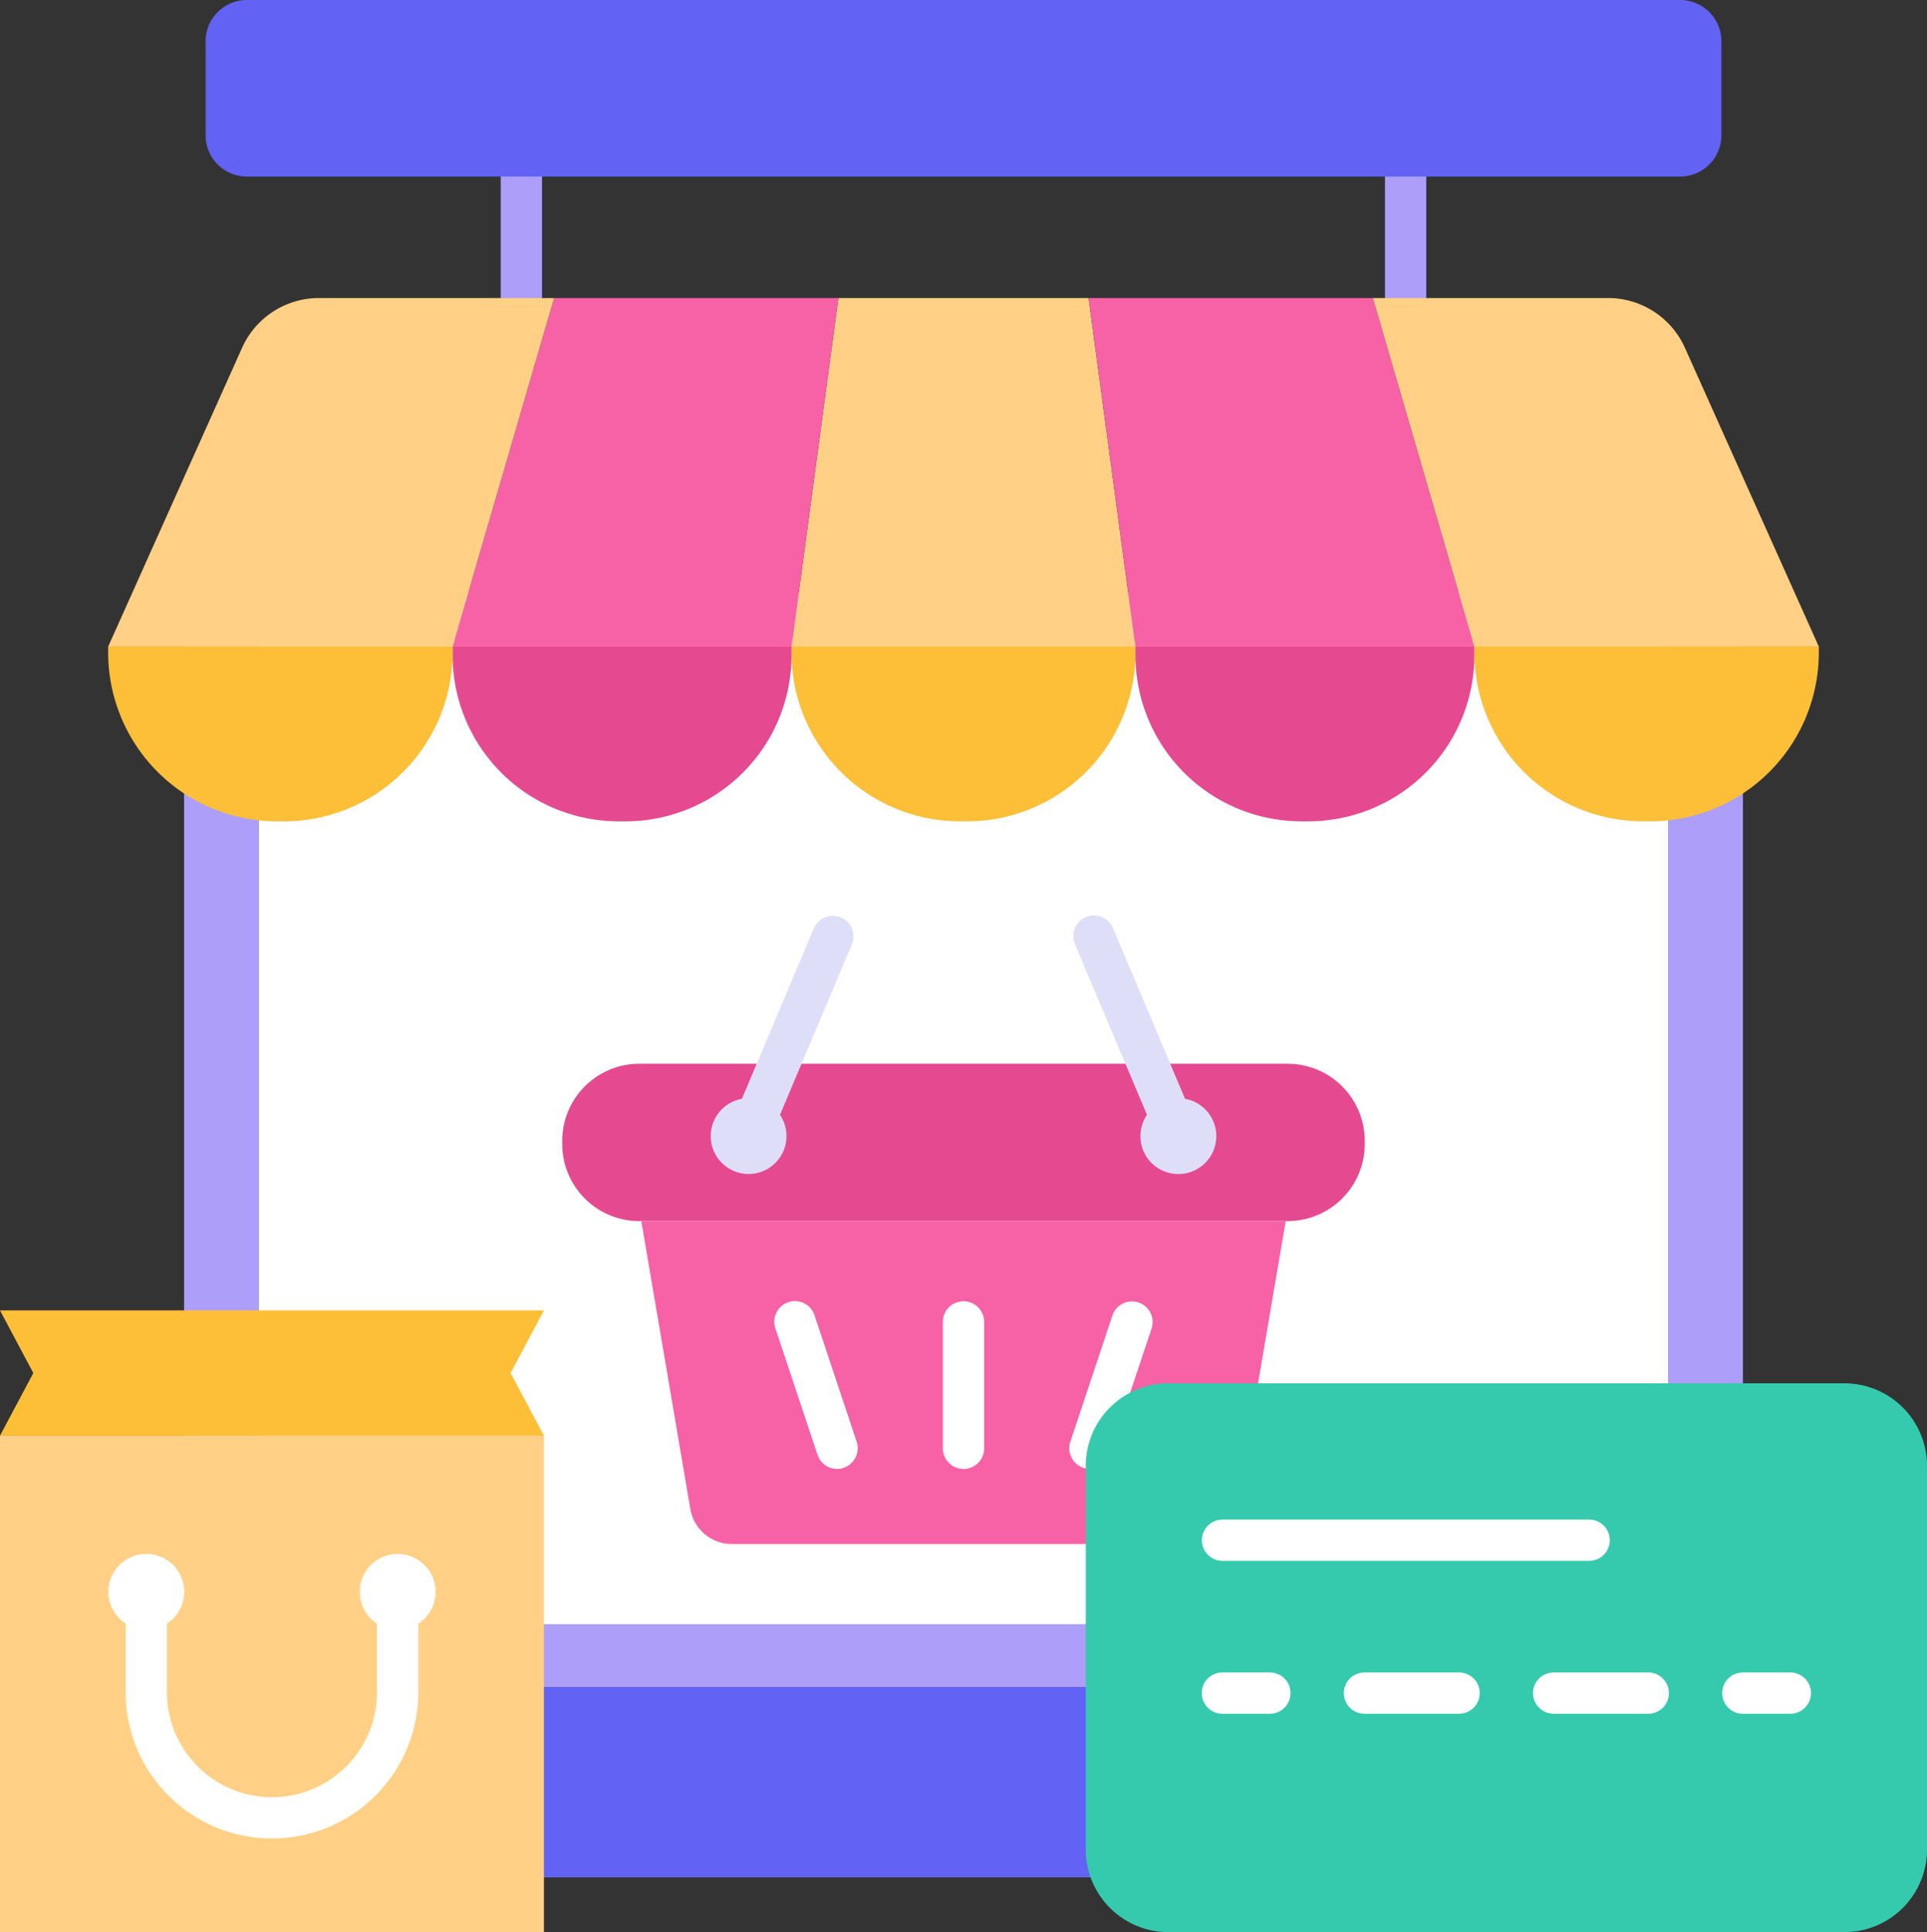 <svg xmlns="http://www.w3.org/2000/svg" width="173.505" height="174" viewBox="0 0 173.505 174">
  <rect x="0" y="0" width="173.505" height="174" fill="#333333" stroke="none"/>
  <g id="online-store" transform="translate(-0.665)">
    <g id="Group_839" data-name="Group 839" transform="translate(9.651 0)">
      <g id="Group_828" data-name="Group 828" transform="translate(0 53.334)">
        <path id="Path_1576" data-name="Path 1576" d="M45.241,143.449H185.6v98.585H45.241Z" transform="translate(-37.654 -143.449)" fill="#ac9ef9"/>
        <path id="Path_1577" data-name="Path 1577" d="M63.387,154.652H190.253V243.42H63.387Z" transform="translate(-49.054 -150.487)" fill="#fff"/>
        <path id="Path_1578" data-name="Path 1578" d="M169.214,425.764H35.989A11.154,11.154,0,0,1,24.835,414.61v-6H180.368v6A11.154,11.154,0,0,1,169.214,425.764Z" transform="translate(-24.835 -310.024)" fill="#6262f4"/>
      </g>
      <g id="Group_838" data-name="Group 838" transform="translate(0.758 0)">
        <g id="Group_829" data-name="Group 829" transform="translate(35.34 11.925)">
          <path id="Path_1579" data-name="Path 1579" d="M337.932,50.965a1.859,1.859,0,0,1-1.859-1.859V33.932a1.859,1.859,0,0,1,3.718,0V49.106A1.859,1.859,0,0,1,337.932,50.965Z" transform="translate(-256.455 -32.073)" fill="#ac9ef9"/>
          <path id="Path_1580" data-name="Path 1580" d="M123.786,50.965a1.859,1.859,0,0,1-1.859-1.859V33.932a1.859,1.859,0,0,1,3.718,0V49.106A1.859,1.859,0,0,1,123.786,50.965Z" transform="translate(-121.927 -32.073)" fill="#ac9ef9"/>
        </g>
        <g id="Group_837" data-name="Group 837" transform="translate(0 26.841)">
          <g id="Group_833" data-name="Group 833">
            <g id="Group_830" data-name="Group 830" transform="translate(61.524)">
              <path id="Path_1581" data-name="Path 1581" d="M223.321,103.575H192.354l4.219-31.381H219.1Z" transform="translate(-192.354 -72.194)" fill="#ffd085"/>
              <path id="Path_1582" data-name="Path 1582" d="M208.146,172.344h-.617a15.175,15.175,0,0,1-15.175-15.175V156.6h30.967v.568A15.175,15.175,0,0,1,208.146,172.344Z" transform="translate(-192.354 -125.218)" fill="#fdbf38"/>
            </g>
            <g id="Group_831" data-name="Group 831" transform="translate(31.008)">
              <path id="Path_1583" data-name="Path 1583" d="M140.792,103.575H110.276l9.141-31.381h25.594Z" transform="translate(-110.276 -72.194)" fill="#f761a6"/>
              <path id="Path_1584" data-name="Path 1584" d="M125.838,172.344h-.608a14.954,14.954,0,0,1-14.954-14.954v-.79h30.516v.79A14.954,14.954,0,0,1,125.838,172.344Z" transform="translate(-110.276 -125.218)" fill="#e54a91"/>
            </g>
            <g id="Group_832" data-name="Group 832">
              <path id="Path_1585" data-name="Path 1585" d="M57.883,103.575H26.875l12.053-26.9a7.587,7.587,0,0,1,6.924-4.484H67.024Z" transform="translate(-26.875 -72.194)" fill="#ffd085"/>
              <path id="Path_1586" data-name="Path 1586" d="M42.688,172.344H42.07a15.2,15.2,0,0,1-15.2-15.2V156.6H57.883v.548a15.2,15.2,0,0,1-15.2,15.2Z" transform="translate(-26.875 -125.218)" fill="#fdbf38"/>
            </g>
          </g>
          <g id="Group_836" data-name="Group 836" transform="translate(88.273)">
            <g id="Group_834" data-name="Group 834">
              <path id="Path_1587" data-name="Path 1587" d="M268.518,103.575h30.516l-9.141-31.381H264.3Z" transform="translate(-264.299 -72.194)" fill="#f761a6"/>
              <path id="Path_1588" data-name="Path 1588" d="M290.6,172.344h.608a14.954,14.954,0,0,0,14.954-14.954v-.79H275.647v.79A14.954,14.954,0,0,0,290.6,172.344Z" transform="translate(-271.428 -125.218)" fill="#e54a91"/>
            </g>
            <g id="Group_835" data-name="Group 835" transform="translate(25.594)">
              <path id="Path_1589" data-name="Path 1589" d="M342.279,103.575h31.008l-12.053-26.9a7.587,7.587,0,0,0-6.924-4.484H333.138Z" transform="translate(-333.138 -72.194)" fill="#ffd085"/>
              <path id="Path_1590" data-name="Path 1590" d="M372.919,172.344h.618a15.2,15.2,0,0,0,15.2-15.2V156.6H357.724v.548A15.2,15.2,0,0,0,372.919,172.344Z" transform="translate(-348.583 -125.218)" fill="#fdbf38"/>
            </g>
          </g>
        </g>
        <path id="Path_1591" data-name="Path 1591" d="M183.218,15.9H54.17a3.718,3.718,0,0,1-3.718-3.718V3.718A3.718,3.718,0,0,1,54.17,0H183.218a3.718,3.718,0,0,1,3.718,3.718v8.464A3.718,3.718,0,0,1,183.218,15.9Z" transform="translate(-41.686 0)" fill="#6262f4"/>
      </g>
    </g>
    <g id="Group_845" data-name="Group 845" transform="translate(51.289 82.477)">
      <g id="Group_842" data-name="Group 842">
        <path id="Path_1592" data-name="Path 1592" d="M202.139,271.837H143.771a6.944,6.944,0,0,1-6.944-6.944v-.282a6.944,6.944,0,0,1,6.944-6.944H202.14a6.944,6.944,0,0,1,6.944,6.944v.282A6.945,6.945,0,0,1,202.139,271.837Z" transform="translate(-136.827 -244.344)" fill="#e54a91"/>
        <g id="Group_841" data-name="Group 841" transform="translate(13.368)">
          <g id="Group_840" data-name="Group 840">
            <path id="Path_1593" data-name="Path 1593" d="M184.5,221.982a1.858,1.858,0,0,0-2.435.99l-6.475,15.343a3.411,3.411,0,1,0,3.426,1.443l6.474-15.34a1.859,1.859,0,0,0-.99-2.435Z" transform="translate(-172.781 -221.835)" fill="#dfdef9"/>
            <path id="Path_1594" data-name="Path 1594" d="M270.675,238.315,264.2,222.972a1.859,1.859,0,1,0-3.425,1.445l6.474,15.34a3.415,3.415,0,1,0,3.426-1.443Z" transform="translate(-227.967 -221.835)" fill="#dfdef9"/>
          </g>
        </g>
      </g>
      <g id="Group_844" data-name="Group 844" transform="translate(7.12 27.493)">
        <path id="Path_1595" data-name="Path 1595" d="M205.842,324.862H164.129a3.794,3.794,0,0,1-3.74-3.157l-4.412-25.924h58.017l-4.412,25.924A3.794,3.794,0,0,1,205.842,324.862Z" transform="translate(-155.977 -295.781)" fill="#f761a6"/>
        <g id="Group_843" data-name="Group 843" transform="translate(11.975 7.218)">
          <path id="Path_1596" data-name="Path 1596" d="M230.859,330.3A1.859,1.859,0,0,1,229,328.436v-11.38a1.859,1.859,0,0,1,3.718,0v11.38A1.859,1.859,0,0,1,230.859,330.3Z" transform="translate(-213.825 -315.196)" fill="#fff"/>
          <path id="Path_1597" data-name="Path 1597" d="M261.461,330.294a1.868,1.868,0,0,1-1.764-2.448l3.794-11.38a1.859,1.859,0,0,1,3.527,1.176l-3.794,11.38A1.859,1.859,0,0,1,261.461,330.294Z" transform="translate(-233.046 -315.194)" fill="#fff"/>
          <path id="Path_1598" data-name="Path 1598" d="M193.838,330.295a1.86,1.86,0,0,1-1.763-1.272l-3.794-11.38a1.859,1.859,0,1,1,3.527-1.176l3.794,11.38a1.868,1.868,0,0,1-1.763,2.447Z" transform="translate(-188.185 -315.195)" fill="#fff"/>
        </g>
      </g>
    </g>
    <g id="Group_850" data-name="Group 850" transform="translate(0.665 118.011)">
      <g id="Group_846" data-name="Group 846" transform="translate(0)">
        <path id="Path_1599" data-name="Path 1599" d="M.665,347.753H49.64V392.46H.665Z" transform="translate(-0.665 -336.471)" fill="#ffd085"/>
        <path id="Path_1600" data-name="Path 1600" d="M49.64,317.409H.665l3,5.641-3,5.641H49.64l-3-5.641Z" transform="translate(-0.665 -317.409)" fill="#fdbf38"/>
        <path id="Path_1601" data-name="Path 1601" d="M56.37,379.822a3.414,3.414,0,1,0-5.273,2.861v6.173a9.458,9.458,0,0,1-18.916,0v-6.173a3.414,3.414,0,1,0-3.718,0v6.173a13.176,13.176,0,0,0,26.352,0v-6.173A3.409,3.409,0,0,0,56.37,379.822Z" transform="translate(-17.15 -354.472)" fill="#fff"/>
      </g>
      <g id="Group_849" data-name="Group 849" transform="translate(97.76 6.567)">
        <path id="Path_1602" data-name="Path 1602" d="M339.351,342.507v34.551a7.436,7.436,0,0,1-7.436,7.436H271.041a7.436,7.436,0,0,1-7.436-7.436V342.507a7.436,7.436,0,0,1,7.436-7.436h60.874A7.436,7.436,0,0,1,339.351,342.507Z" transform="translate(-263.605 -335.071)" fill="#35c9ad"/>
        <g id="Group_848" data-name="Group 848" transform="translate(10.444 12.271)">
          <g id="Group_847" data-name="Group 847" transform="translate(0 13.768)">
            <path id="Path_1603" data-name="Path 1603" d="M297.83,408.823h-4.276a1.859,1.859,0,1,1,0-3.718h4.276a1.859,1.859,0,0,1,0,3.718Z" transform="translate(-291.695 -405.105)" fill="#fff"/>
            <path id="Path_1604" data-name="Path 1604" d="M353.517,408.823H345a1.859,1.859,0,0,1,0-3.718h8.518a1.859,1.859,0,1,1,0,3.718Zm-17.036,0h-8.518a1.859,1.859,0,0,1,0-3.718h8.518a1.859,1.859,0,1,1,0,3.718Z" transform="translate(-313.312 -405.105)" fill="#fff"/>
            <path id="Path_1605" data-name="Path 1605" d="M423.88,408.823H419.6a1.859,1.859,0,0,1,0-3.718h4.276a1.859,1.859,0,1,1,0,3.718Z" transform="translate(-370.88 -405.105)" fill="#fff"/>
          </g>
          <path id="Path_1606" data-name="Path 1606" d="M326.594,371.793H293.583a1.859,1.859,0,1,1,0-3.718h33.011a1.859,1.859,0,1,1,0,3.718Z" transform="translate(-291.713 -368.075)" fill="#fff"/>
        </g>
      </g>
    </g>
  </g>
</svg>

